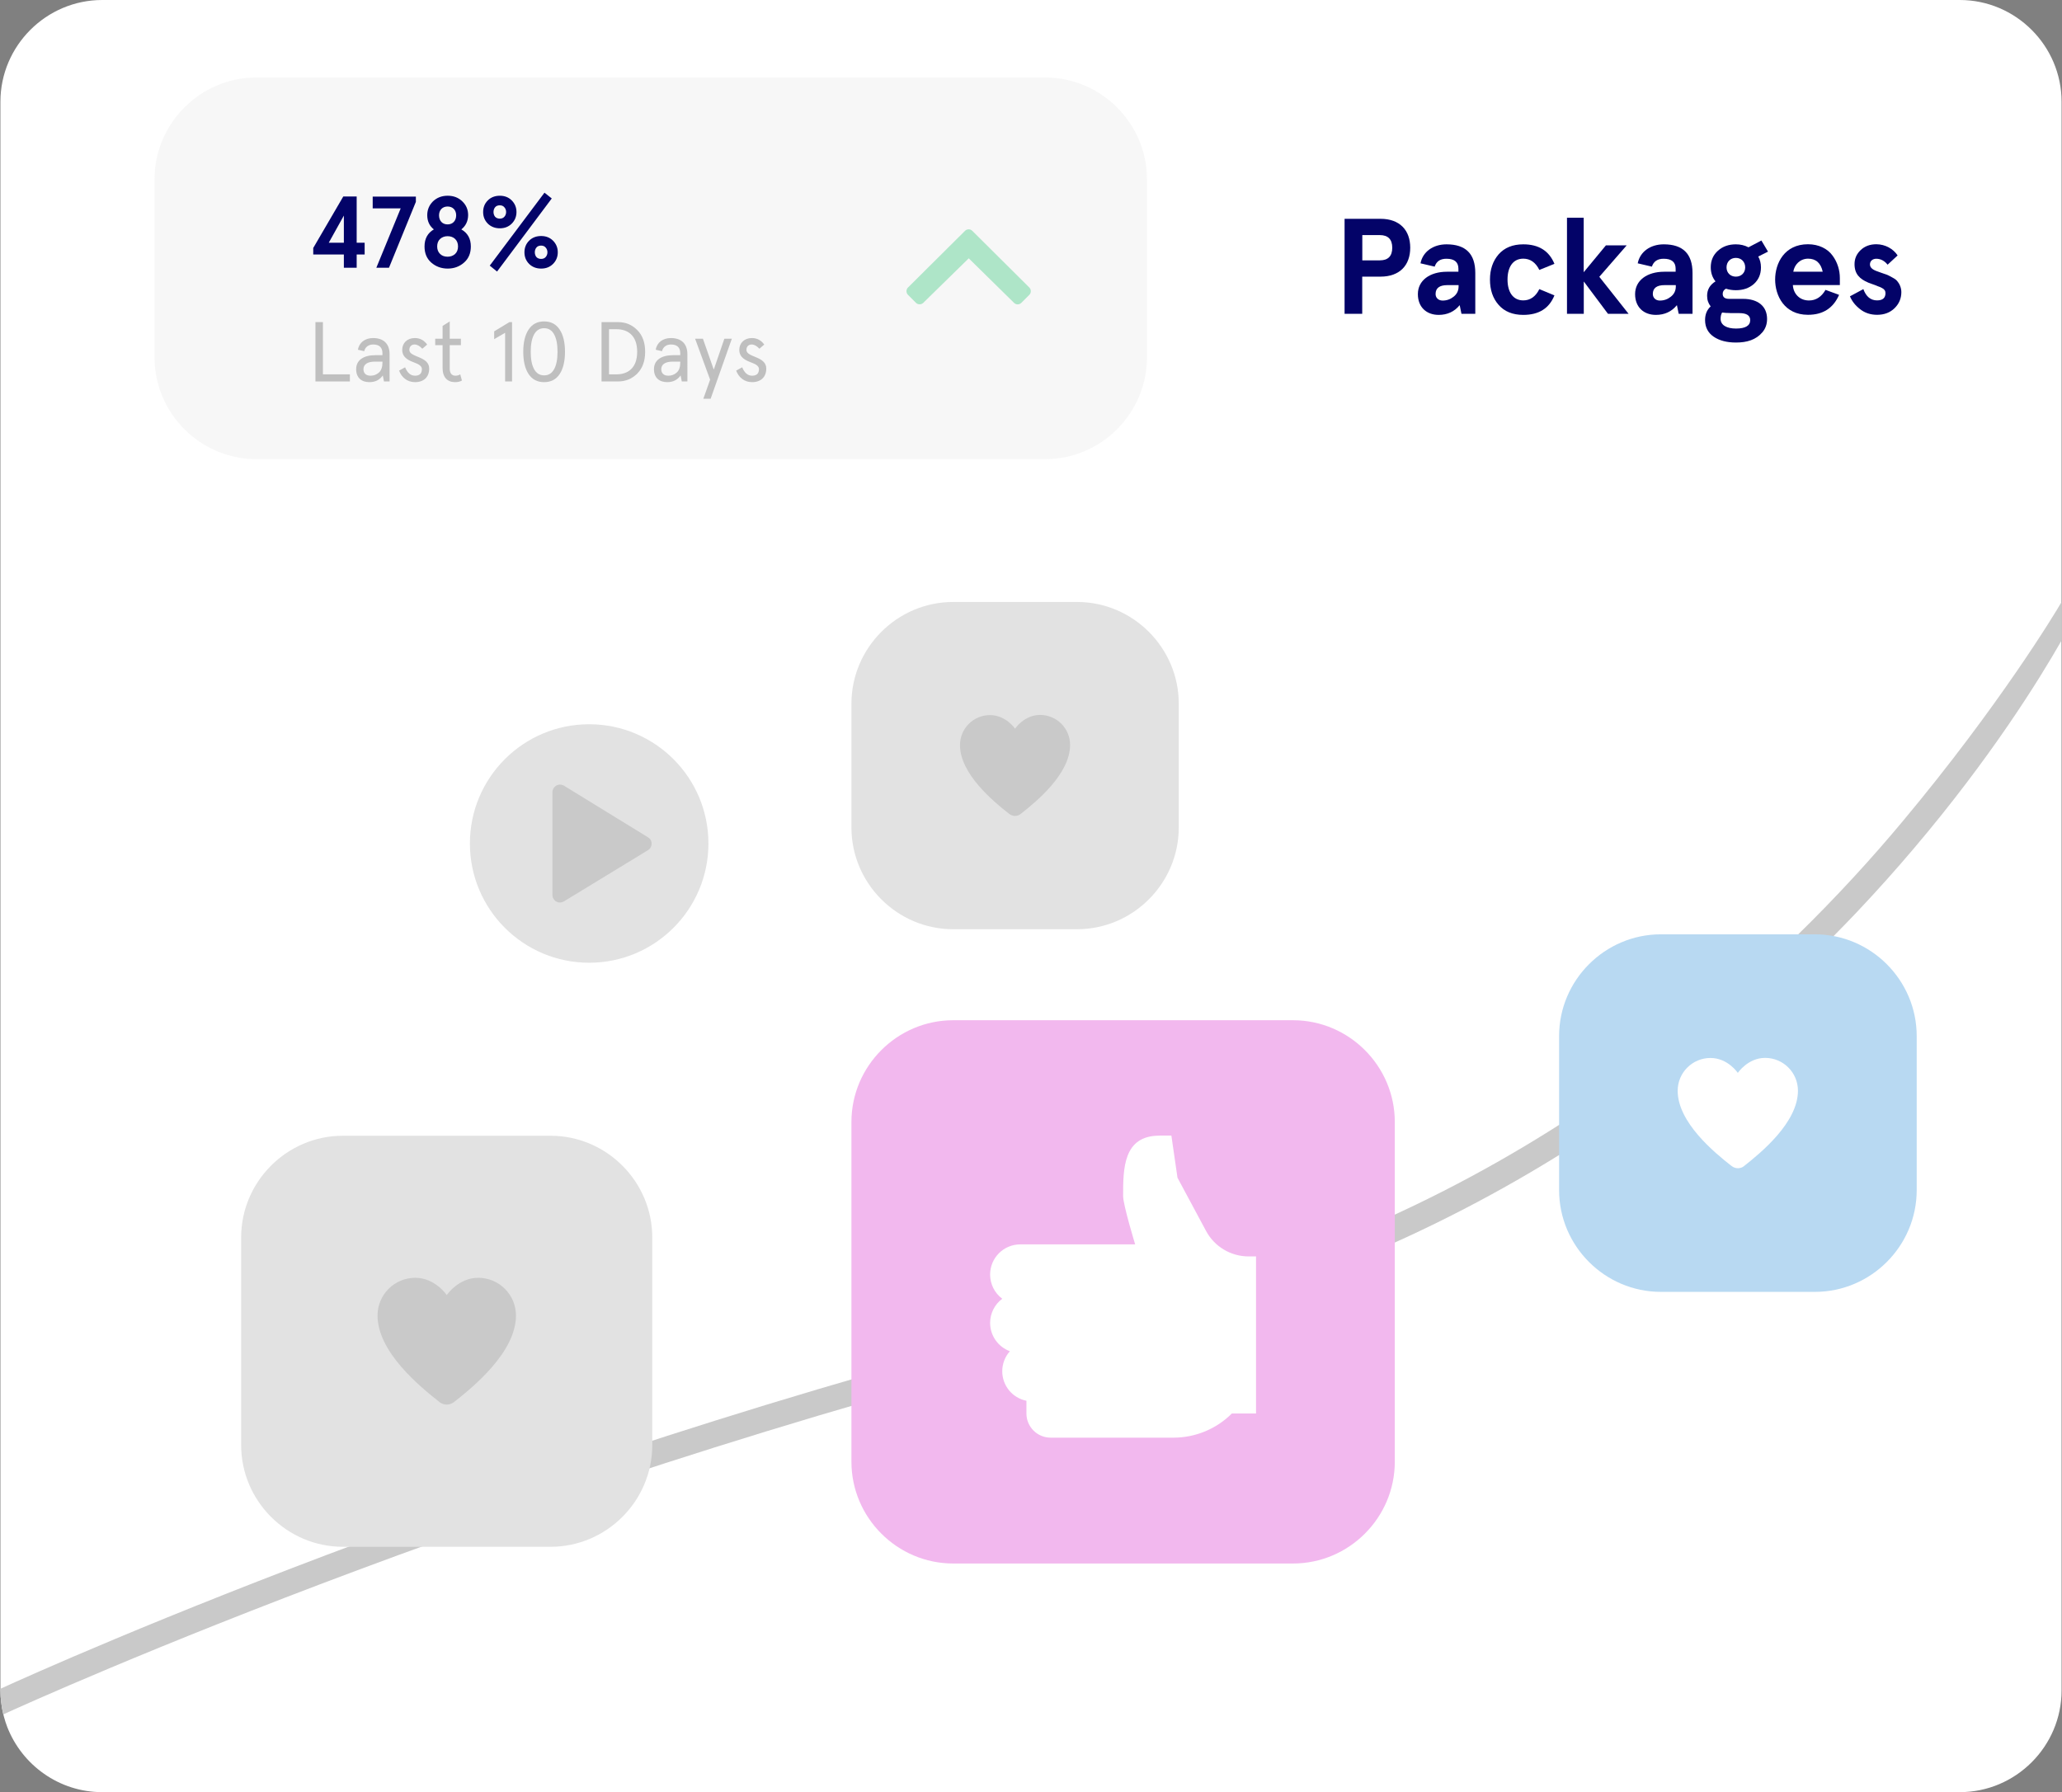 <?xml version="1.0" encoding="utf-8"?>
<!-- Generator: Adobe Illustrator 25.2.1, SVG Export Plug-In . SVG Version: 6.00 Build 0)  -->
<svg version="1.1" id="Layer_1" xmlns="http://www.w3.org/2000/svg" xmlns:xlink="http://www.w3.org/1999/xlink" x="0px" y="0px"
	 viewBox="0 0 243.1 211.31" style="enable-background:new 0 0 243.1 211.31;" xml:space="preserve">
<rect x="0" y="0" width="243.1" height="211.31" fill="#808080" stroke="none"/>
<style type="text/css">
	.st0{fill:#FFFFFF;}
	.st1{fill:#030368;}
	.st2{fill:none;stroke:#E2E2E2;stroke-miterlimit:10;}
	.st3{fill:#E2E2E2;}
	.st4{fill:#C9C9C9;}
	.st5{fill:#B8D9F2;}
	.st6{fill:#F2B8EE;}
	.st7{opacity:0.3;fill:#E2E2E2;}
	.st8{fill:#BFBFBF;}
	.st9{fill:#AEE5C8;}
</style>
<path class="st0" d="M243.05,12v187.32c0,6.6-5.4,12-12,12h-219c-5.08,0-9.44-3.19-11.19-7.67c-0.15-0.39-0.28-0.79-0.39-1.2
	l-0.06-0.24l-0.02-0.06l-0.01-0.05c-0.11-0.45-0.19-0.9-0.24-1.37c-0.06-0.46-0.09-0.93-0.09-1.41V12c0-6.6,5.4-12,12-12h219
	C237.65,0,243.05,5.4,243.05,12z"/>
<g>
	<path class="st1" d="M160.6,32.62V37h-2.08V25.8h4.23c2.29,0,3.51,1.36,3.51,3.41s-1.22,3.41-3.51,3.41H160.6z M162.67,30.7
		c0.98,0,1.47-0.5,1.47-1.49c0-0.99-0.5-1.49-1.47-1.49h-2.06v2.98H162.67z"/>
	<path class="st1" d="M167.47,31.05c0.26-1.34,1.46-2.24,3.07-2.24c2.26,0,3.39,1.12,3.39,3.38V37h-1.63l-0.21-1.02
		c-0.62,0.77-1.46,1.15-2.48,1.15c-1.42,0-2.45-0.9-2.45-2.45c0-1.6,1.39-2.64,3.44-2.64h1.34v-0.35c0-0.78-0.46-1.18-1.41-1.18
		c-0.72,0-1.18,0.3-1.39,0.93L167.47,31.05z M170.08,35.44c0.5,0,0.93-0.16,1.3-0.46c0.38-0.3,0.58-0.7,0.58-1.2v-0.16h-1.33
		c-0.91,0-1.38,0.35-1.38,1.04C169.24,35.08,169.55,35.44,170.08,35.44z"/>
	<path class="st1" d="M183.26,34.83c-0.62,1.54-1.84,2.3-3.67,2.3c-1.26,0-2.23-0.4-2.91-1.18c-0.69-0.78-1.02-1.78-1.02-2.98
		c0-1.2,0.34-2.19,1.02-2.98c0.69-0.78,1.65-1.18,2.91-1.18c1.82,0,3.04,0.77,3.67,2.3l-1.78,0.72c-0.43-0.88-1.07-1.33-1.89-1.33
		c-1.22,0-1.86,0.99-1.86,2.46s0.64,2.46,1.86,2.46c0.82,0,1.46-0.45,1.89-1.33L183.26,34.83z"/>
	<path class="st1" d="M184.73,25.67h1.98v6.43l2.62-3.17h2.45l-3.23,3.71L192,37h-2.43l-2.85-3.81V37h-1.98V25.67z"/>
	<path class="st1" d="M193.08,31.05c0.26-1.34,1.46-2.24,3.07-2.24c2.26,0,3.39,1.12,3.39,3.38V37h-1.63l-0.21-1.02
		c-0.62,0.77-1.46,1.15-2.48,1.15c-1.42,0-2.45-0.9-2.45-2.45c0-1.6,1.39-2.64,3.44-2.64h1.34v-0.35c0-0.78-0.46-1.18-1.41-1.18
		c-0.72,0-1.18,0.3-1.39,0.93L193.08,31.05z M195.69,35.44c0.5,0,0.93-0.16,1.3-0.46c0.38-0.3,0.58-0.7,0.58-1.2v-0.16h-1.33
		c-0.91,0-1.38,0.35-1.38,1.04C194.86,35.08,195.16,35.44,195.69,35.44z"/>
	<path class="st1" d="M202.54,29.56c0.56-0.5,1.26-0.75,2.11-0.75c0.53,0,1.02,0.11,1.49,0.35l1.52-0.8l0.78,1.31l-1.15,0.58
		c0.21,0.37,0.32,0.8,0.32,1.28c0,0.82-0.29,1.47-0.85,1.97c-0.56,0.48-1.26,0.72-2.11,0.72c-0.4,0-0.8-0.06-1.17-0.18
		c-0.26,0.14-0.38,0.35-0.38,0.61c0,0.4,0.26,0.59,0.75,0.59h1.65c1.73,0,2.83,0.85,2.83,2.37c0,0.62-0.19,1.15-0.56,1.58
		c-0.75,0.88-1.82,1.2-3.1,1.2c-1.07,0-1.95-0.22-2.64-0.69c-0.67-0.46-1.01-1.12-1.01-1.97c0-0.66,0.22-1.2,0.66-1.6
		c-0.27-0.34-0.42-0.75-0.42-1.25c0-0.74,0.34-1.3,0.99-1.7c-0.37-0.46-0.56-1.01-0.56-1.66C201.69,30.71,201.98,30.06,202.54,29.56
		z M203.96,36.91c-0.37,0-0.67-0.02-0.93-0.06c-0.11,0.18-0.18,0.42-0.18,0.74c0,0.75,0.72,1.15,1.81,1.15
		c1.12,0,1.68-0.34,1.68-0.99c0-0.56-0.43-0.83-1.3-0.83H203.96z M204.65,32.62c0.64,0,1.1-0.45,1.1-1.09c0-0.66-0.46-1.12-1.1-1.12
		s-1.1,0.46-1.1,1.12C203.55,32.17,204.01,32.62,204.65,32.62z"/>
	<path class="st1" d="M216.92,33.61h-5.55c0.05,0.98,0.75,1.82,1.9,1.82c0.82,0,1.47-0.42,1.95-1.25l1.6,0.59
		c-0.69,1.57-1.9,2.35-3.67,2.35c-2.77,0-3.87-2.24-3.87-4.16s1.1-4.16,3.87-4.16c1.28,0,2.32,0.53,2.9,1.34
		c0.58,0.78,0.86,1.73,0.86,2.64V33.61z M211.42,32.04h3.47c-0.22-1.02-0.8-1.54-1.73-1.54C212.22,30.51,211.56,31.19,211.42,32.04z
		"/>
	<path class="st1" d="M223.72,30.12l-1.18,1.09c-0.37-0.46-0.82-0.7-1.34-0.7c-0.4,0-0.74,0.24-0.74,0.67
		c0,0.34,0.26,0.59,0.77,0.78l0.58,0.21l0.69,0.24c0.13,0.05,0.32,0.16,0.58,0.3c0.27,0.14,0.46,0.27,0.58,0.42
		c0.24,0.27,0.5,0.75,0.5,1.31c0,0.75-0.27,1.38-0.8,1.9s-1.22,0.78-2.06,0.78c-0.77,0-1.44-0.22-2-0.66
		c-0.56-0.43-0.96-0.94-1.2-1.52l1.58-0.85c0.32,0.88,0.86,1.33,1.62,1.33c0.66,0,0.99-0.29,0.99-0.86c0-0.26-0.13-0.46-0.43-0.61
		c-0.14-0.08-0.3-0.14-0.45-0.19c-0.27-0.13-0.83-0.3-1.14-0.43c-1.02-0.43-1.63-1.02-1.63-2.18c0-0.66,0.24-1.2,0.72-1.66
		c0.48-0.46,1.1-0.69,1.86-0.69C222.27,28.81,223.21,29.34,223.72,30.12z"/>
</g>
<path class="st2" d="M225.05,176.36"/>
<g>
	<path class="st3" d="M126.97,109.57h-14.59c-6.6,0-12-5.4-12-12V82.98c0-6.6,5.4-12,12-12h14.59c6.6,0,12,5.4,12,12v14.59
		C138.97,104.17,133.57,109.57,126.97,109.57z"/>
</g>
<g>
	<g>
		<path class="st4" d="M116.72,84.32c-1.96,0-3.54,1.58-3.54,3.54c0,3.4,3.95,6.66,5.79,8.1c0,0,0,0,0.01,0
			c0.01,0.01,0.03,0.02,0.04,0.03l0,0c0.19,0.14,0.42,0.22,0.65,0.22c0.23,0,0.46-0.08,0.65-0.22v0c0,0,0.01-0.01,0.01-0.01
			c0,0,0.01-0.01,0.01-0.01c0,0,0.01-0.01,0.01-0.01c1.84-1.44,5.81-4.7,5.81-8.12c0-1.96-1.58-3.54-3.54-3.54
			c-1.87,0-2.95,1.62-2.95,1.62S118.59,84.32,116.72,84.32z"/>
	</g>
</g>
<g>
	<g>
		<circle class="st3" cx="69.46" cy="99.46" r="14.06"/>
	</g>
	<g>
		<path class="st4" d="M76.41,98.74l-9.91-6.09c-0.27-0.16-0.63-0.18-0.91-0.02c-0.28,0.16-0.46,0.46-0.46,0.78v12.12
			c0,0.32,0.18,0.62,0.45,0.78c0.14,0.07,0.28,0.11,0.44,0.11c0.16,0,0.32-0.05,0.46-0.13l9.91-6.04c0.27-0.16,0.43-0.45,0.43-0.76
			C76.84,99.19,76.68,98.9,76.41,98.74z"/>
	</g>
</g>
<g>
	<path class="st4" d="M243.05,70.98c-0.77,1.34-7.4,12.3-18.73,25.86c-3.57,4.28-7.72,8.84-12.44,13.45
		c-2.56,2.51-5.29,5.04-8.2,7.54c-4.8,4.15-10.07,8.25-15.84,12.16c-14.48,9.83-32.06,18.45-52.97,23.48
		C63.24,170.68,6.17,196.33,0.05,199.13v0.19c0,0.48,0.03,0.95,0.09,1.41c0.05,0.47,0.13,0.92,0.24,1.37l0.01,0.05
		c4.01-1.83,62.31-28.26,135.18-45.76c22.01-5.29,40.29-14.51,54.96-24.58c11.79-8.08,21.25-16.73,28.44-24.32
		c2.39-2.53,4.61-5.02,6.65-7.43c9.08-10.69,14.8-19.93,17.43-24.54v-3.97V70.98z"/>
</g>
<path class="st5" d="M213.97,152.33h-18.16c-6.6,0-12-5.4-12-12v-18.16c0-6.6,5.4-12,12-12h18.16c6.6,0,12,5.4,12,12v18.16
	C225.97,146.93,220.57,152.33,213.97,152.33z"/>
<g>
	<g>
		<path class="st0" d="M201.66,124.75c-2.14,0-3.87,1.73-3.87,3.87c0,3.72,4.31,7.27,6.33,8.85c0,0,0,0,0.01,0
			c0.01,0.01,0.03,0.03,0.05,0.04l0,0c0.2,0.15,0.45,0.24,0.71,0.24c0.26,0,0.51-0.08,0.71-0.24v0c0,0,0.01-0.01,0.01-0.01
			c0,0,0.01-0.01,0.01-0.01c0,0,0.01-0.01,0.01-0.01c2.01-1.58,6.34-5.14,6.34-8.87c0-2.14-1.73-3.87-3.87-3.87
			c-2.04,0-3.22,1.77-3.22,1.77S203.71,124.75,201.66,124.75z"/>
	</g>
</g>
<path class="st6" d="M152.44,184.36h-40.06c-6.6,0-12-5.4-12-12V132.3c0-6.6,5.4-12,12-12h40.06c6.6,0,12,5.4,12,12v40.06
	C164.44,178.96,159.04,184.36,152.44,184.36z"/>
<g>
	<path class="st0" d="M136.68,133.91c-4.27,0-4.27,3.92-4.27,7.12c0,1.05,1.42,5.7,1.42,5.7l-13.54,0c-1.97,0-3.56,1.59-3.56,3.56
		c0,1.12,0.53,2.18,1.43,2.85c-0.9,0.67-1.43,1.73-1.43,2.85c0,1.49,0.93,2.82,2.33,3.34c-0.58,0.65-0.9,1.49-0.9,2.36
		c0,1.69,1.19,3.15,2.85,3.48l0,1.5c0,1.57,1.28,2.85,2.85,2.85l14.49,0c2.58,0,5.05-1.02,6.88-2.85h2.85l0-18.52l-0.87,0
		c-2.1,0-4.03-1.15-5.02-3l-3.37-6.28l-0.72-4.97H136.68z"/>
</g>
<g>
	<path class="st3" d="M64.9,182.39H40.43c-6.6,0-12-5.4-12-12v-24.47c0-6.6,5.4-12,12-12H64.9c6.6,0,12,5.4,12,12v24.47
		C76.9,176.99,71.5,182.39,64.9,182.39z"/>
</g>
<g>
	<g>
		<path class="st4" d="M48.96,150.67c-2.46,0-4.45,1.99-4.45,4.45c0,4.28,4.96,8.36,7.28,10.18c0,0,0,0,0.01,0.01
			c0.02,0.01,0.04,0.03,0.05,0.04l0,0c0.24,0.18,0.52,0.27,0.82,0.27c0.3,0,0.58-0.1,0.82-0.27v0c0,0,0.01-0.01,0.02-0.01
			c0,0,0.01-0.01,0.01-0.01c0,0,0.01-0.01,0.01-0.01c2.31-1.81,7.3-5.91,7.3-10.2c0-2.46-1.99-4.45-4.45-4.45
			c-2.35,0-3.71,2.04-3.71,2.04S51.31,150.67,48.96,150.67z"/>
	</g>
</g>
<g>
	<path class="st7" d="M123.22,54.14h-93c-6.6,0-12-5.4-12-12v-21c0-6.6,5.4-12,12-12h93c6.6,0,12,5.4,12,12v21
		C135.22,48.74,129.82,54.14,123.22,54.14z"/>
	<g>
		<g>
			<path class="st1" d="M40.54,31.57v-1.56h-3.61v-0.77l3.54-6.07h1.58v5.45h0.94v1.39h-0.94v1.56H40.54z M38.76,28.62h1.78v-3.2
				L38.76,28.62z"/>
			<path class="st1" d="M49.03,23.18v0.62l-3.17,7.77h-1.49l2.87-7h-3.3v-1.39H49.03z"/>
			<path class="st1" d="M54.39,27.05c0.74,0.42,1.12,1.09,1.12,2.01c0,0.79-0.26,1.43-0.8,1.9c-0.53,0.47-1.18,0.71-1.93,0.71
				s-1.4-0.24-1.94-0.71c-0.53-0.47-0.79-1.1-0.79-1.9c0-0.92,0.37-1.59,1.1-2.01c-0.52-0.41-0.78-0.97-0.78-1.68
				c0-0.64,0.23-1.18,0.67-1.62c0.46-0.44,1.03-0.67,1.74-0.67s1.28,0.23,1.73,0.67c0.46,0.44,0.68,0.98,0.68,1.62
				C55.18,26.08,54.91,26.63,54.39,27.05z M52.77,27.85c-0.35,0-0.65,0.11-0.88,0.32s-0.35,0.52-0.35,0.89
				c0,0.37,0.12,0.67,0.35,0.89s0.53,0.32,0.88,0.32s0.65-0.11,0.88-0.32s0.35-0.52,0.35-0.89c0-0.37-0.12-0.67-0.35-0.89
				S53.11,27.85,52.77,27.85z M52.77,26.46c0.61,0,1.01-0.43,1.01-1.07c0-0.62-0.4-1.04-1.01-1.04s-1.01,0.42-1.01,1.04
				C51.76,26.03,52.15,26.46,52.77,26.46z"/>
			<path class="st1" d="M56.96,25c0-0.54,0.18-1,0.55-1.37c0.37-0.37,0.85-0.55,1.42-0.55c0.56,0,1.03,0.18,1.4,0.55
				C60.7,24,60.89,24.46,60.89,25c0,0.54-0.19,1-0.56,1.37c-0.37,0.37-0.84,0.55-1.4,0.55c-0.56,0-1.04-0.18-1.42-0.55
				C57.14,25.99,56.96,25.54,56.96,25z M64.19,22.72l0.86,0.68l-6.45,8.62l-0.86-0.7L64.19,22.72z M58.37,25.56
				c0.13,0.14,0.32,0.22,0.55,0.22c0.23,0,0.41-0.07,0.54-0.22c0.28-0.3,0.28-0.83,0-1.12c-0.13-0.16-0.31-0.23-0.54-0.23
				c-0.23,0-0.42,0.07-0.55,0.23C58.12,24.74,58.12,25.26,58.37,25.56z M61.83,29.75c0-0.54,0.18-1,0.55-1.37
				c0.37-0.37,0.85-0.55,1.42-0.55c0.56,0,1.03,0.18,1.4,0.55c0.37,0.37,0.56,0.83,0.56,1.37c0,0.54-0.19,1-0.56,1.37
				c-0.37,0.37-0.84,0.55-1.4,0.55c-0.56,0-1.04-0.18-1.42-0.55C62.01,30.74,61.83,30.29,61.83,29.75z M63.24,30.31
				c0.13,0.14,0.32,0.22,0.55,0.22s0.41-0.07,0.54-0.22c0.28-0.3,0.28-0.83,0-1.12c-0.13-0.16-0.31-0.23-0.54-0.23
				s-0.42,0.07-0.55,0.23C62.99,29.48,62.99,30.01,63.24,30.31z"/>
		</g>
		<g>
			<path class="st8" d="M37.19,37.98h0.88v6.16h3.18v0.84h-4.06V37.98z"/>
			<path class="st8" d="M45.93,44.98h-0.66l-0.14-0.71c-0.37,0.53-0.89,0.79-1.58,0.79c-0.91,0-1.56-0.5-1.56-1.53
				c0-1.07,0.87-1.65,2.28-1.65h0.82v-0.22c0-0.69-0.37-1.04-1.1-1.04c-0.53,0-0.94,0.3-1.05,0.79l-0.74-0.17
				c0.13-0.85,0.84-1.38,1.79-1.38c1.17,0,1.94,0.62,1.94,1.9V44.98z M43.68,44.3c0.38,0,0.71-0.12,0.99-0.37
				c0.28-0.25,0.42-0.64,0.42-1.17v-0.12h-0.9c-0.85,0-1.34,0.32-1.34,0.89C42.85,44.01,43.15,44.3,43.68,44.3z"/>
			<path class="st8" d="M50.36,40.63l-0.57,0.49c-0.31-0.33-0.61-0.5-0.92-0.5c-0.35,0-0.61,0.24-0.61,0.64
				c-0.01,0.9,2.35,0.72,2.34,2.2c0,1-0.64,1.6-1.67,1.6c-0.95,0-1.59-0.59-1.88-1.36l0.71-0.39c0.27,0.66,0.66,0.99,1.17,0.99
				c0.54,0,0.81-0.26,0.81-0.79c0-0.33-0.37-0.57-0.82-0.73c-0.66-0.25-1.5-0.57-1.5-1.53c0-0.8,0.59-1.39,1.48-1.39
				C49.51,39.86,50,40.12,50.36,40.63z"/>
			<path class="st8" d="M51.31,40.7v-0.76h0.87v-1.51l0.84-0.53v2.04h1.32v0.76h-1.32v2.77c0,0.53,0.24,0.83,0.67,0.83
				c0.22,0,0.41-0.05,0.57-0.16l0.2,0.73c-0.22,0.13-0.49,0.19-0.82,0.19c-0.89,0-1.46-0.57-1.46-1.66v-2.7H51.31z"/>
			<path class="st8" d="M60.06,37.98h0.31v7h-0.82v-5.74l-1.29,0.75v-0.92L60.06,37.98z"/>
			<path class="st8" d="M64.15,37.9c0.8,0,1.41,0.32,1.83,0.96c0.42,0.63,0.63,1.51,0.63,2.62s-0.21,1.99-0.63,2.63
				c-0.42,0.63-1.03,0.95-1.83,0.95c-0.8,0-1.41-0.32-1.83-0.95c-0.42-0.64-0.63-1.52-0.63-2.63s0.21-1.99,0.63-2.62
				C62.74,38.22,63.35,37.9,64.15,37.9z M64.15,38.7c-0.52,0-0.91,0.24-1.18,0.73c-0.27,0.49-0.4,1.17-0.4,2.05s0.13,1.56,0.4,2.05
				s0.66,0.73,1.18,0.73c0.52,0,0.91-0.24,1.18-0.73c0.27-0.49,0.4-1.17,0.4-2.05s-0.13-1.56-0.4-2.05
				C65.06,38.94,64.67,38.7,64.15,38.7z"/>
			<path class="st8" d="M70.92,37.98h1.92c0.91,0,1.67,0.31,2.29,0.94c0.62,0.62,0.93,1.47,0.93,2.56s-0.31,1.94-0.93,2.57
				c-0.62,0.62-1.38,0.93-2.29,0.93h-1.92V37.98z M71.8,38.82v5.32h0.89c1.29,0,2.43-0.7,2.43-2.66s-1.14-2.66-2.43-2.66H71.8z"/>
			<path class="st8" d="M81.04,44.98h-0.66l-0.14-0.71c-0.37,0.53-0.89,0.79-1.58,0.79c-0.91,0-1.56-0.5-1.56-1.53
				c0-1.07,0.87-1.65,2.28-1.65h0.82v-0.22c0-0.69-0.37-1.04-1.1-1.04c-0.53,0-0.94,0.3-1.05,0.79l-0.74-0.17
				c0.13-0.85,0.84-1.38,1.79-1.38c1.17,0,1.94,0.62,1.94,1.9V44.98z M78.79,44.3c0.38,0,0.71-0.12,0.99-0.37
				c0.28-0.25,0.42-0.64,0.42-1.17v-0.12h-0.9c-0.85,0-1.34,0.32-1.34,0.89C77.96,44.01,78.26,44.3,78.79,44.3z"/>
			<path class="st8" d="M85.4,39.94h0.88l-2.5,7.08h-0.86l0.8-2.25l-1.77-4.83h0.92l1.28,3.64L85.4,39.94z"/>
			<path class="st8" d="M90.1,40.63l-0.57,0.49c-0.31-0.33-0.61-0.5-0.92-0.5c-0.35,0-0.61,0.24-0.61,0.64
				c-0.01,0.9,2.35,0.72,2.34,2.2c0,1-0.64,1.6-1.67,1.6c-0.95,0-1.59-0.59-1.88-1.36l0.71-0.39c0.27,0.66,0.66,0.99,1.17,0.99
				c0.54,0,0.81-0.26,0.81-0.79c0-0.33-0.37-0.57-0.82-0.73c-0.66-0.25-1.5-0.57-1.5-1.53c0-0.8,0.59-1.39,1.48-1.39
				C89.25,39.86,89.74,40.12,90.1,40.63z"/>
		</g>
	</g>
	<g>
		<path class="st9" d="M114.21,30.46l-5.36,5.25c-0.24,0.23-0.62,0.23-0.86,0l-0.94-0.94c-0.24-0.24-0.24-0.63,0-0.87l6.72-6.68
			c0.12-0.12,0.27-0.18,0.43-0.18c0.16,0,0.31,0.06,0.43,0.18l6.72,6.68c0.24,0.24,0.24,0.63,0,0.87l-0.94,0.94
			c-0.24,0.24-0.62,0.24-0.86,0L114.21,30.46z"/>
	</g>
</g>
</svg>
